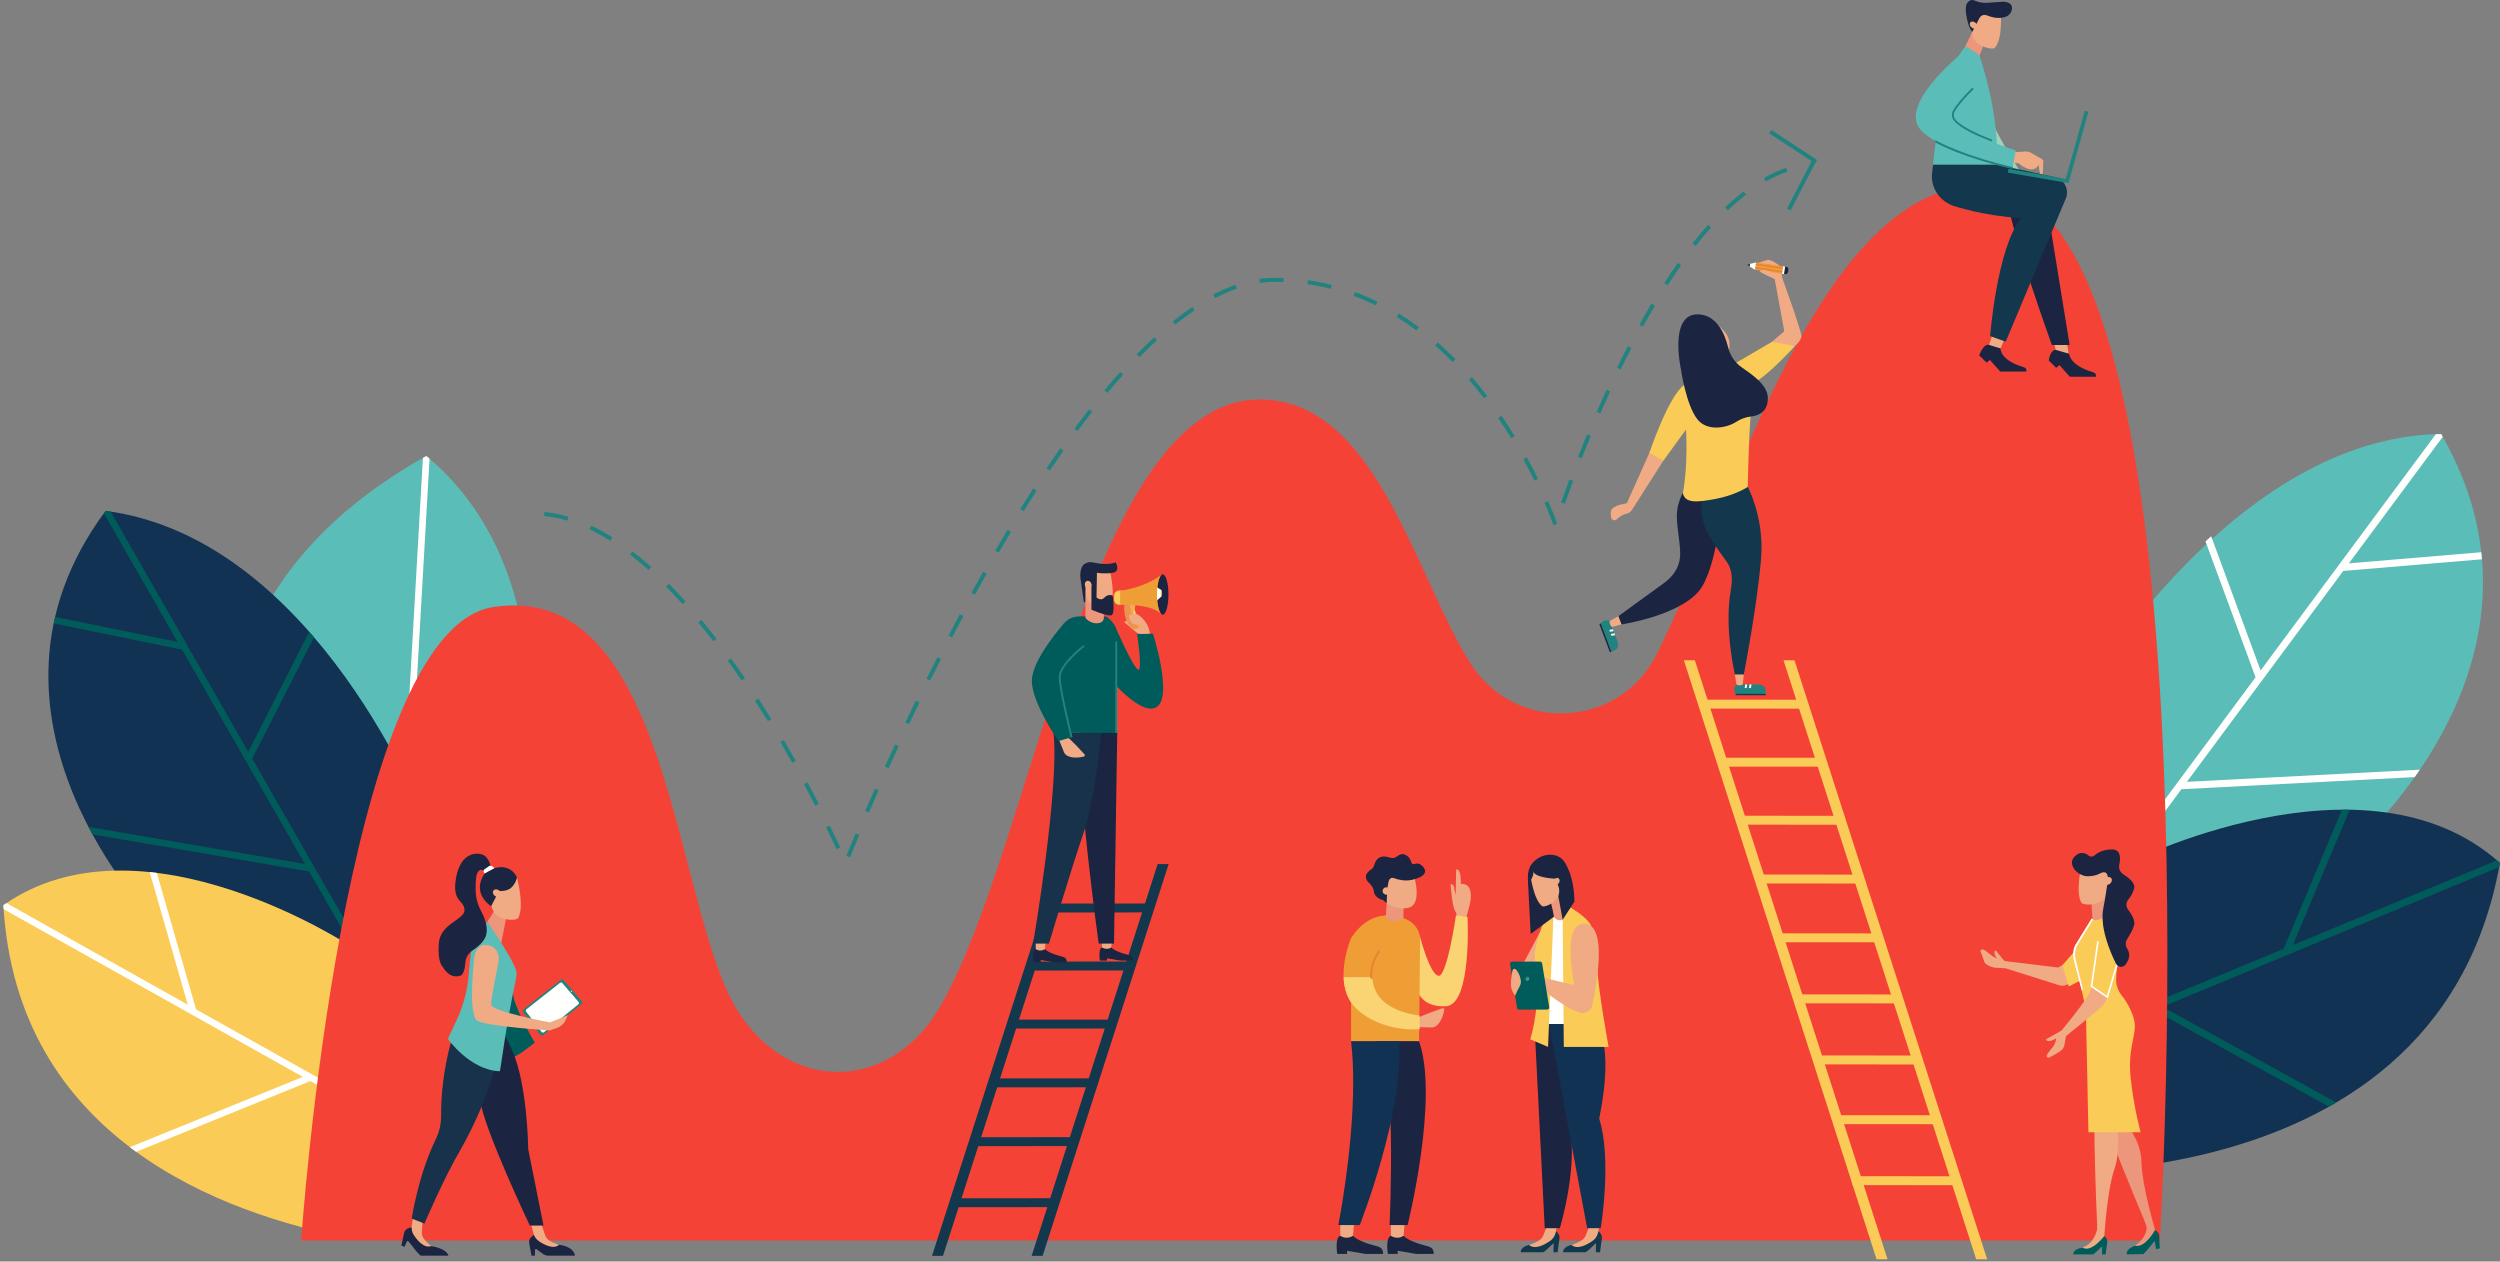 <svg width="652" height="329" viewBox="0 0 652 329" fill="none" xmlns="http://www.w3.org/2000/svg">
<rect x="0" y="0" width="652" height="329" fill="#808080" stroke="none"/>
<path fill-rule="evenodd" clip-rule="evenodd" d="M131.706 231.693C131.706 231.693 155.89 156.106 111.2 118.911C23.801 167.599 71.916 253.425 71.916 253.425L131.706 231.693Z" fill="#5BBDB7"/>
<path fill-rule="evenodd" clip-rule="evenodd" d="M111.199 118.911C110.895 119.081 110.599 119.252 110.298 119.422L104.955 212.779L63.25 172.014C63.041 172.63 62.841 173.245 62.648 173.86L104.823 215.085L103.281 242.024L105.062 241.377L108.136 187.675L137.273 170.535C137.194 169.911 137.113 169.286 137.023 168.66L108.255 185.583L112.03 119.63C111.752 119.391 111.483 119.147 111.2 118.911H111.199Z" fill="#FFFFFE"/>
<path fill-rule="evenodd" clip-rule="evenodd" d="M111.042 214.385C111.042 214.385 82.763 140.469 27.547 133.235C-12.469 186.936 40.64 240.667 40.64 240.667L104.464 267.429L111.042 214.385Z" fill="#113252"/>
<path fill-rule="evenodd" clip-rule="evenodd" d="M80.655 164.777L64.746 196.06L28.85 133.431C28.415 133.366 27.985 133.292 27.547 133.235C27.39 133.446 27.246 133.658 27.092 133.869L46.317 167.412L14.374 160.889C14.303 161.19 14.243 161.491 14.178 161.792L14.014 162.593L47.471 169.425L79.511 225.323L23.083 215.663C23.425 216.321 23.77 216.972 24.117 217.608L80.634 227.283L103.386 266.977L104.464 267.429L104.676 265.723L65.783 197.867L81.889 166.196C81.482 165.722 81.07 165.249 80.655 164.777Z" fill="#005C5A"/>
<path fill-rule="evenodd" clip-rule="evenodd" d="M103.165 309.866C106.331 307.247 109.656 305.193 113.116 303.595L92.143 247.199C92.143 247.199 37.176 210.564 0.879 236.073C4.398 296.766 57.518 316.594 92.089 323.076C95.137 317.931 98.991 313.32 103.165 309.866Z" fill="#FACB57"/>
<path fill-rule="evenodd" clip-rule="evenodd" d="M0.879 236.075C0.899 236.424 0.926 236.767 0.95 237.112L78.989 280.851L33.873 299.176C34.415 299.588 34.962 299.992 35.511 300.392L80.936 281.941L111.417 299.024L110.478 296.5L51.132 263.238L40.909 227.655C40.285 227.577 39.661 227.507 39.034 227.443L48.971 262.027L1.691 235.529C1.421 235.711 1.148 235.885 0.88 236.073L0.879 236.075Z" fill="#FFFFFE"/>
<path fill-rule="evenodd" clip-rule="evenodd" d="M535.437 193.801C535.437 193.801 577.483 113.943 636.659 113.192C672.196 174.854 609.449 224.94 609.449 224.94L538.754 245.228L535.437 193.801Z" fill="#5BBDB7"/>
<path fill-rule="evenodd" clip-rule="evenodd" d="M576.679 139.861L589.568 174.857L635.261 113.237C635.727 113.222 636.19 113.198 636.659 113.192C636.799 113.435 636.924 113.675 637.061 113.917L612.589 146.921L647.114 144.019C647.151 144.346 647.177 144.67 647.209 144.997L647.281 145.862L611.12 148.902L570.338 203.901L631.095 200.741C630.651 201.393 630.207 202.036 629.761 202.664L568.908 205.83L539.949 244.885L538.754 245.228L538.744 243.4L588.249 176.636L575.2 141.204C575.688 140.754 576.182 140.307 576.679 139.861Z" fill="#FFFFFE"/>
<path fill-rule="evenodd" clip-rule="evenodd" d="M554.279 225.414C554.279 225.414 616.856 193.603 651.984 225.049C635.176 319.844 513.41 305.156 513.41 305.156L554.279 225.414Z" fill="#113252"/>
<path fill-rule="evenodd" clip-rule="evenodd" d="M651.983 225.051C651.919 225.416 651.848 225.774 651.78 226.137L563.967 262.568L609.297 287.532C608.673 287.899 608.046 288.258 607.417 288.611L561.777 263.477L527.479 277.706L528.785 275.158L595.562 247.454L610.787 211.175C611.455 211.17 612.123 211.174 612.792 211.185L597.994 246.445L651.195 224.373C651.457 224.599 651.724 224.816 651.982 225.048L651.983 225.051Z" fill="#005C5A"/>
<path fill-rule="evenodd" clip-rule="evenodd" d="M78.551 323.536H563.31C563.31 323.536 579.823 47.915 516.572 48.3C474.62 48.555 452.864 128.972 432.081 170.595C422.358 190.068 395.211 191.426 383.537 173.056C369.011 150.198 358.972 104.18 328.538 104.18C283.975 104.18 269.478 220.856 245.102 262.68C232.363 284.535 206.401 285.312 192.667 264.067C175.706 237.834 175.286 150.981 128.549 158.328C89.295 164.498 78.551 323.536 78.551 323.536Z" fill="#F44336"/>
<path fill-rule="evenodd" clip-rule="evenodd" d="M466.984 54.883L466.052 54.398L472.64 41.716L473.571 42.201L466.984 54.883Z" fill="#21837F"/>
<path fill-rule="evenodd" clip-rule="evenodd" d="M473.326 42.605L461.385 34.755L461.962 33.877L473.903 41.727L473.326 42.605Z" fill="#21837F"/>
<path fill-rule="evenodd" clip-rule="evenodd" d="M460.563 47.32L460.046 46.406C461.975 45.313 463.926 44.421 465.847 43.754L466.191 44.747C464.33 45.394 462.438 46.259 460.563 47.32ZM450.635 54.833L449.912 54.07C451.517 52.553 453.143 51.163 454.745 49.936L455.384 50.77C453.81 51.975 452.213 53.342 450.635 54.833ZM442.222 64.133L441.396 63.481C442.747 61.772 444.122 60.138 445.483 58.625L446.266 59.328C444.919 60.825 443.559 62.441 442.222 64.133ZM328.555 73.794L328.404 72.754C330.569 72.442 332.713 72.424 334.783 72.502L334.743 73.553C332.734 73.477 330.658 73.491 328.555 73.794ZM434.927 74.381L434.044 73.811C435.222 71.992 436.416 70.226 437.597 68.561L438.455 69.168C437.283 70.821 436.096 72.575 434.927 74.381ZM347.074 75.319C345.065 74.81 343.007 74.403 340.956 74.11L341.104 73.069C343.192 73.368 345.287 73.782 347.333 74.299L347.074 75.319ZM316.899 77.742L316.413 76.81C318.375 75.789 320.335 74.938 322.24 74.277L322.584 75.271C320.728 75.914 318.814 76.745 316.899 77.742ZM358.772 79.632C356.891 78.71 354.96 77.882 353.033 77.17L353.396 76.184C355.358 76.908 357.321 77.75 359.234 78.688L358.772 79.632ZM306.503 84.646L305.847 83.826C307.561 82.452 309.281 81.185 310.958 80.061L311.543 80.935C309.891 82.042 308.195 83.291 306.503 84.646ZM428.464 85.199L427.544 84.689C428.592 82.799 429.654 80.951 430.702 79.194L431.606 79.733C430.563 81.48 429.506 83.319 428.464 85.199ZM369.42 86.167C367.726 84.905 365.983 83.723 364.243 82.652L364.793 81.757C366.56 82.844 368.328 84.044 370.048 85.324L369.42 86.167ZM297.234 93.11L296.483 92.374C298.002 90.822 299.535 89.337 301.036 87.96L301.746 88.735C300.259 90.099 298.741 91.571 297.234 93.11ZM378.846 94.42C377.36 92.911 375.827 91.46 374.289 90.111L374.983 89.321C376.539 90.688 378.092 92.155 379.596 93.683L378.846 94.42ZM422.647 96.388L421.702 95.926C422.646 93.998 423.603 92.095 424.551 90.271L425.482 90.755C424.54 92.572 423.585 94.467 422.647 96.388ZM288.818 102.469L288.01 101.796C289.392 100.137 290.785 98.523 292.15 97L292.933 97.703C291.576 99.216 290.192 100.819 288.818 102.469ZM387.054 103.917C385.771 102.238 384.441 100.596 383.097 99.039L383.894 98.352C385.251 99.925 386.595 101.584 387.89 103.28L387.054 103.917ZM417.358 107.846L416.396 107.425C417.219 105.539 418.084 103.608 418.988 101.648L419.943 102.088C419.041 104.042 418.18 105.966 417.358 107.846ZM281.054 112.395L280.208 111.771C281.487 110.04 282.775 108.343 284.037 106.728L284.865 107.375C283.609 108.983 282.327 110.672 281.054 112.395ZM394.136 114.307C393.033 112.5 391.888 110.721 390.729 109.018L391.599 108.427C392.767 110.144 393.923 111.938 395.033 113.76L394.136 114.307ZM412.527 119.511L411.548 119.126C412.28 117.264 413.071 115.299 413.917 113.253L414.889 113.654C414.044 115.694 413.256 117.654 412.527 119.511ZM273.8 122.711L272.928 122.125C274.111 120.362 275.306 118.622 276.511 116.908L277.371 117.512C276.17 119.22 274.98 120.955 273.8 122.711ZM400.17 125.353C399.258 123.481 398.285 121.599 397.281 119.759L398.203 119.255C399.217 121.109 400.196 123.006 401.114 124.892L400.17 125.353ZM408.126 131.353L407.135 131.005C407.725 129.317 408.444 127.308 409.286 125.044L410.271 125.411C409.432 127.667 408.714 129.669 408.126 131.353ZM266.958 133.311L266.065 132.757C267.181 130.961 268.31 129.177 269.449 127.411L270.332 127.98C269.196 129.742 268.071 131.521 266.958 133.311ZM147.95 135.79C145.917 135.179 143.881 134.764 141.898 134.557L142.007 133.511C144.056 133.725 146.156 134.153 148.252 134.782L147.95 135.79ZM405.11 136.94C404.845 136.182 404.09 134.091 402.795 131.076L403.76 130.662C405.068 133.707 405.834 135.825 406.102 136.594L405.11 136.94ZM159.197 141.059C157.37 139.908 155.534 138.891 153.739 138.039L154.189 137.089C156.022 137.959 157.896 138.996 159.757 140.17L159.197 141.059ZM260.456 144.137L259.547 143.608C260.607 141.786 261.681 139.967 262.768 138.156L263.669 138.697C262.584 140.504 261.513 142.318 260.456 144.137ZM169.148 148.659C167.538 147.22 165.915 145.871 164.325 144.648L164.965 143.814C166.576 145.053 168.219 146.419 169.849 147.874L169.148 148.659ZM254.255 155.12L253.333 154.614C254.342 152.774 255.368 150.93 256.409 149.086L257.324 149.603C256.286 151.444 255.262 153.284 254.255 155.12ZM178.019 157.563C176.575 155.958 175.123 154.418 173.702 152.987L174.448 152.247C175.881 153.69 177.345 155.242 178.8 156.859L178.019 157.563ZM248.303 166.256L247.371 165.771C248.335 163.918 249.319 162.052 250.322 160.176L251.249 160.671C250.248 162.543 249.266 164.407 248.303 166.256ZM186.045 167.253C184.74 165.553 183.421 163.898 182.127 162.333L182.938 161.664C184.239 163.238 185.565 164.903 186.879 166.612L186.045 167.253ZM193.421 177.481C192.219 175.712 191.003 173.974 189.808 172.314L190.661 171.7C191.862 173.367 193.083 175.113 194.291 176.89L193.421 177.481ZM242.578 177.516L241.637 177.048C242.56 175.188 243.507 173.302 244.476 171.396L245.414 171.873C244.445 173.775 243.5 175.659 242.578 177.516ZM200.257 188.084C199.173 186.316 198.053 184.532 196.9 182.743L197.784 182.173C198.903 183.91 200.037 185.714 201.153 187.534L200.257 188.084ZM237.062 188.883L236.112 188.434C236.995 186.572 237.907 184.669 238.85 182.728L239.795 183.187C238.854 185.125 237.943 187.025 237.062 188.883ZM206.635 198.978C205.637 197.194 204.59 195.363 203.499 193.499L204.406 192.968C205.5 194.838 206.55 196.675 207.552 198.464L206.635 198.978ZM231.74 200.35L230.783 199.915C231.622 198.067 232.502 196.147 233.423 194.16L234.377 194.602C233.457 196.586 232.577 198.505 231.74 200.35ZM212.605 210.106C211.7 208.344 210.72 206.473 209.669 204.514L210.596 204.017C211.649 205.981 212.632 207.859 213.541 209.626L212.605 210.106ZM226.611 211.915L225.646 211.498C226.422 209.705 227.272 207.765 228.19 205.693L229.151 206.12C228.234 208.188 227.386 210.126 226.611 211.915ZM218.17 221.452C217.456 219.921 216.541 217.993 215.441 215.753L216.384 215.289C217.489 217.538 218.407 219.471 219.123 221.009L218.17 221.452ZM221.694 223.597L220.72 223.2C221.256 221.882 222.075 219.889 223.153 217.332L224.123 217.741C223.046 220.291 222.229 222.28 221.694 223.597Z" fill="#21837F"/>
<path fill-rule="evenodd" clip-rule="evenodd" d="M515.388 328.414L465.136 172.192H467.998L518.25 328.414H515.388Z" fill="#FACB57"/>
<path fill-rule="evenodd" clip-rule="evenodd" d="M489.404 328.414L439.152 172.192H442.014L492.267 328.414H489.404Z" fill="#FACB57"/>
<path fill-rule="evenodd" clip-rule="evenodd" d="M481.017 212.761V215.09L454.093 215.075L453.633 212.746L481.017 212.761Z" fill="#FACB57"/>
<path fill-rule="evenodd" clip-rule="evenodd" d="M475.45 197.624V199.953L448.526 199.938L448.066 197.608L475.45 197.624Z" fill="#FACB57"/>
<path fill-rule="evenodd" clip-rule="evenodd" d="M470.848 182.487V184.816L443.924 184.801L443.464 182.472L470.848 182.487Z" fill="#FACB57"/>
<path fill-rule="evenodd" clip-rule="evenodd" d="M485.921 228.093V230.422L458.997 230.407L458.536 228.078L485.921 228.093Z" fill="#FACB57"/>
<path fill-rule="evenodd" clip-rule="evenodd" d="M490.523 243.424V245.753L463.599 245.738L463.139 243.409L490.523 243.424Z" fill="#FACB57"/>
<path fill-rule="evenodd" clip-rule="evenodd" d="M495.284 259.352L496.372 261.682L469.448 261.667L468.988 259.338L495.284 259.352Z" fill="#FACB57"/>
<path fill-rule="evenodd" clip-rule="evenodd" d="M500.332 275.28L501.42 277.61L474.496 277.596L474.036 275.267L500.332 275.28Z" fill="#FACB57"/>
<path fill-rule="evenodd" clip-rule="evenodd" d="M505.06 290.854L506.147 293.185L479.224 293.169L478.764 290.84L505.06 290.854Z" fill="#FACB57"/>
<path fill-rule="evenodd" clip-rule="evenodd" d="M508.977 306.768L510.064 309.098L483.141 309.083L482.68 306.753L508.977 306.768Z" fill="#FACB57"/>
<path fill-rule="evenodd" clip-rule="evenodd" d="M245.931 327.525L278.798 225.351H275.936L243.069 327.525H245.931Z" fill="#13374D"/>
<path fill-rule="evenodd" clip-rule="evenodd" d="M271.915 327.525L304.782 225.351H301.92L269.053 327.525H271.915Z" fill="#13374D"/>
<path fill-rule="evenodd" clip-rule="evenodd" d="M262.917 265.92V268.249L289.841 268.234L290.302 265.904L262.917 265.92Z" fill="#13374D"/>
<path fill-rule="evenodd" clip-rule="evenodd" d="M268.484 250.783V253.112L295.408 253.097L295.868 250.768L268.484 250.783Z" fill="#13374D"/>
<path fill-rule="evenodd" clip-rule="evenodd" d="M273.086 235.646V237.975L300.01 237.96L300.47 235.631L273.086 235.646Z" fill="#13374D"/>
<path fill-rule="evenodd" clip-rule="evenodd" d="M258.013 281.252V283.581L284.938 283.565L285.397 281.236L258.013 281.252Z" fill="#13374D"/>
<path fill-rule="evenodd" clip-rule="evenodd" d="M253.411 296.583V298.912L280.335 298.896L280.795 296.567L253.411 296.583Z" fill="#13374D"/>
<path fill-rule="evenodd" clip-rule="evenodd" d="M248.649 312.511L247.562 314.841L274.486 314.825L274.946 312.496L248.649 312.511Z" fill="#13374D"/>
<path fill-rule="evenodd" clip-rule="evenodd" d="M401.635 243.077L396.961 251.882L402.111 251.634L402.474 242.794L401.635 243.077Z" fill="#F0AB85"/>
<path fill-rule="evenodd" clip-rule="evenodd" d="M408.976 239.176L404.657 239.17L402.868 267.078H410.606L408.976 239.176Z" fill="#FFFFFE"/>
<path fill-rule="evenodd" clip-rule="evenodd" d="M416.903 321.103C416.903 321.103 417.97 321.941 417.774 323.011C417.579 324.079 417.302 326.584 417.302 326.584H416.204L416.238 324.248C416.235 324.096 413.885 326.584 413.487 326.584H407.681C407.681 326.584 407.295 325.008 410.705 324.502C414.114 323.995 416.903 321.103 416.903 321.103Z" fill="#13374D"/>
<path fill-rule="evenodd" clip-rule="evenodd" d="M414.387 320.037L413.6 322.085C413.405 322.648 413.028 323.125 412.527 323.446C411.974 323.801 411.106 324.296 409.816 324.677C411.395 326.024 413.905 324.617 415.341 323.623C416.041 323.138 416.537 322.414 416.745 321.589L417.074 320.037H414.387Z" fill="#F0AB85"/>
<path fill-rule="evenodd" clip-rule="evenodd" d="M405.842 321.103C405.842 321.103 406.909 321.941 406.714 323.011C406.518 324.079 406.241 326.584 406.241 326.584H405.144L405.178 324.248C405.174 324.096 402.824 326.584 402.426 326.584H396.62C396.62 326.584 396.234 325.008 399.644 324.502C403.053 323.995 405.842 321.103 405.842 321.103Z" fill="#13374D"/>
<path fill-rule="evenodd" clip-rule="evenodd" d="M403.325 320.037L402.538 322.085C402.345 322.648 401.967 323.125 401.466 323.446C400.912 323.801 400.045 324.296 398.755 324.677C400.333 326.024 402.844 324.617 404.28 323.623C404.98 323.138 405.476 322.414 405.685 321.589L406.013 320.037H403.325Z" fill="#F0AB85"/>
<path fill-rule="evenodd" clip-rule="evenodd" d="M412.287 267.078C412.287 267.078 413.013 271.25 408.841 291.752C412.218 302.438 406.811 320.315 406.811 320.315H402.868L400.185 267.078H412.287Z" fill="#1B2441"/>
<path fill-rule="evenodd" clip-rule="evenodd" d="M405.132 239.176L403.731 273.037L399.091 271.051C399.091 271.051 401.182 264.694 400.983 255.863C401.693 249.478 398.07 252.842 402.509 240.546C404.162 239.17 405.132 239.176 405.132 239.176Z" fill="#FACB57"/>
<path fill-rule="evenodd" clip-rule="evenodd" d="M404.526 235.678L405.069 238.533C405.309 239.789 406.736 240.412 407.819 239.733L409.724 238.539L406.323 230.853L404.526 235.678Z" fill="#EC967C"/>
<path fill-rule="evenodd" clip-rule="evenodd" d="M416.08 267.078C416.08 267.078 421.245 271.25 417.073 291.752C420.45 302.438 417.471 320.315 417.471 320.315H413.933L403.978 267.078H416.08Z" fill="#113252"/>
<path fill-rule="evenodd" clip-rule="evenodd" d="M408.976 236.306C408.976 236.306 413.335 238.756 414.69 240.943C415.981 243.028 416.428 247.773 416.553 251.998C416.723 257.799 419.523 273.037 419.523 273.037H407.838L407.546 239.863L408.976 236.306Z" fill="#FACB57"/>
<path fill-rule="evenodd" clip-rule="evenodd" d="M400.372 227.114C403.016 226.444 405.558 229.154 405.558 229.154L407.546 239.863L410.604 235.15C410.604 235.15 410.779 228.746 407.823 224.506C405.706 221.938 401.644 222.675 399.589 225.173C398.59 226.388 398.382 228.064 398.479 229.607C398.608 231.68 399.195 243.571 399.195 243.571L405.251 239.087C405.251 239.087 405.105 237.877 404.526 235.678C403.529 231.894 398.598 227.564 400.372 227.114Z" fill="#1B2441"/>
<path fill-rule="evenodd" clip-rule="evenodd" d="M406.35 228.99C405.959 228.831 405.454 229.095 405.222 229.579C404.989 230.063 405.117 230.583 405.508 230.741C405.898 230.9 406.403 230.637 406.636 230.153C406.868 229.669 406.74 229.148 406.35 228.99Z" fill="#F0AB85"/>
<path fill-rule="evenodd" clip-rule="evenodd" d="M403.513 236.181C403.022 236.361 402.54 236.463 402.221 236.348C399.922 234.682 399.091 228.026 399.091 228.026L400.912 226.093L404.537 226.89L406.323 230.853C406.801 231.911 406.745 233.133 406.175 234.144C405.498 235.061 404.583 235.786 403.513 236.181Z" fill="#F0AB85"/>
<path fill-rule="evenodd" clip-rule="evenodd" d="M399.767 226.977C399.955 228.989 405.558 229.154 405.558 229.154L405.85 226.429L402.583 224.631L399.998 226.187C399.998 226.187 399.737 226.64 399.767 226.977Z" fill="#1B2441"/>
<path fill-rule="evenodd" clip-rule="evenodd" d="M399.889 227.366C400.075 228.116 399.316 229.421 399.316 229.421L398.87 228.616L398.883 227.919L399.323 227.375C399.323 227.375 399.703 226.617 399.889 227.366Z" fill="#1B2441"/>
<path fill-rule="evenodd" clip-rule="evenodd" d="M413.498 240.943C419.153 241.604 416.481 256.191 415.267 262.181C414.968 263.654 413.461 264.555 412.026 264.102C407.106 262.55 399.918 256.106 399.918 256.106L401.058 254.672L410.606 256.901C410.606 256.901 406.942 240.179 413.498 240.943Z" fill="#F0AB85"/>
<path fill-rule="evenodd" clip-rule="evenodd" d="M402.186 251.247L404.032 262.676C404.085 263.007 403.83 263.307 403.494 263.307H396.184C395.916 263.307 395.688 263.112 395.646 262.848L393.833 251.419C393.78 251.088 394.035 250.789 394.37 250.789H401.648C401.915 250.789 402.143 250.982 402.186 251.247Z" fill="#005C5A"/>
<path fill-rule="evenodd" clip-rule="evenodd" d="M394.071 256.307C394.026 255.905 394.064 255.653 394.199 254.822C394.373 253.741 394.327 252.048 395.432 252.892C396.475 254.2 396.596 255.593 396.596 255.593C396.809 256.36 396.339 257.428 395.899 258.006L395.141 259.66C395.141 259.66 393.83 258.135 394.071 256.307Z" fill="#F0AB85"/>
<mask id="mask0_0_2204" style="mask-type:alpha" maskUnits="userSpaceOnUse" x="397" y="254" width="2" height="2">
<path fill-rule="evenodd" clip-rule="evenodd" d="M398.854 255.229C398.854 255.538 398.604 255.787 398.297 255.787C397.988 255.787 397.739 255.538 397.739 255.229C397.739 254.922 397.988 254.672 398.297 254.672C398.604 254.672 398.854 254.922 398.854 255.229Z" fill="white"/>
</mask>
<g mask="url(#mask0_0_2204)">
<path fill-rule="evenodd" clip-rule="evenodd" d="M398.854 255.229C398.854 255.538 398.604 255.787 398.297 255.787C397.988 255.787 397.739 255.538 397.739 255.229C397.739 254.922 397.988 254.672 398.297 254.672C398.604 254.672 398.854 254.922 398.854 255.229Z" fill="url(#paint0_linear_0_2204)"/>
</g>
<path fill-rule="evenodd" clip-rule="evenodd" d="M379.626 233.521C379.281 234.282 379.229 235.145 379.479 235.942L379.922 239.085L380.462 239.447L382.471 240.277C382.255 239.659 382.471 239.02 382.471 239.02L383.353 235.77C383.353 235.77 384.725 230.284 381.001 230.52C381.021 226.052 379.775 226.789 379.775 226.789L379.626 233.521Z" fill="#F0AB85"/>
<path fill-rule="evenodd" clip-rule="evenodd" d="M370.361 244.384C370.361 244.384 372.965 254.319 375.185 254.497C377.404 254.674 379.714 238.758 379.714 238.758L382.733 239.122C382.733 239.122 383.905 262.011 377.134 262.428C370.361 262.845 369.467 257.782 369.467 257.782L370.361 244.384Z" fill="#FAD473"/>
<path fill-rule="evenodd" clip-rule="evenodd" d="M370.078 271.548H352.361C352.361 271.548 352.361 258.626 352.361 244.64C357.423 236.915 363.731 239.02 363.731 239.02C363.731 239.02 369.467 239.122 370.361 244.384C370.361 248.191 370.078 271.548 370.078 271.548Z" fill="#EE9E35"/>
<path fill-rule="evenodd" clip-rule="evenodd" d="M361.661 235.445L361.398 239.249L361.523 239.368C362.771 240.556 364.724 240.583 366.005 239.431L366.064 236.568L361.661 235.445Z" fill="#EC967C"/>
<path fill-rule="evenodd" clip-rule="evenodd" d="M360.27 227.497L360.59 233.785C361.216 233.76 361.583 234.432 361.463 235.021C361.528 235.163 361.564 235.321 361.568 235.483C362.654 236.261 364.627 237.275 367.171 236.788C371.15 236.026 368.749 228.334 368.749 228.334L360.27 227.497Z" fill="#F0AB85"/>
<path fill-rule="evenodd" clip-rule="evenodd" d="M358.269 232.221C358.239 231.759 357.61 230.781 357.261 230.479C355.008 228.529 357.023 227.108 357.738 226.649C358.528 226.141 358.373 224.707 359.397 223.905C360.96 222.682 362.467 223.95 363.468 223.765C364.469 223.579 365.091 222.248 366.546 222.953C368.002 223.659 367.841 224.802 368.308 225.283C368.774 225.766 369.632 224.434 371.051 225.955C373.211 228.271 368.976 229.262 368.976 229.262C368.976 229.262 366.658 230.221 363.589 229.017C363.168 228.852 362.668 228.943 362.401 229.309C361.669 230.31 361.66 235.556 361.66 235.556L360.637 234.704C360.637 234.704 358.404 234.333 358.269 232.221Z" fill="#1B2441"/>
<path fill-rule="evenodd" clip-rule="evenodd" d="M360.656 232.735C360.858 233.229 361.422 233.465 361.915 233.263C362.409 233.061 362.646 232.497 362.443 232.004C362.241 231.51 361.678 231.273 361.184 231.476C360.69 231.678 360.454 232.241 360.656 232.735Z" fill="#F0AB85"/>
<path fill-rule="evenodd" clip-rule="evenodd" d="M366.063 322.283C366.063 322.283 367.062 323.665 371.769 324.864C372.805 325.128 373.922 325.309 373.922 327.018C371.724 327.018 369.275 327.018 369.275 327.018L364.525 326.196V327.018H361.959C361.959 327.018 361.245 322.822 362.743 322.283C364.131 322.283 366.063 322.283 366.063 322.283Z" fill="#1B2441"/>
<path fill-rule="evenodd" clip-rule="evenodd" d="M366.307 319.27L366.063 322.283C365.127 322.933 363.897 322.974 362.92 322.389L362.743 322.283V319.27H366.307Z" fill="#F0AB85"/>
<path fill-rule="evenodd" clip-rule="evenodd" d="M352.864 322.283C352.864 322.283 353.863 323.665 358.569 324.864C359.606 325.128 360.724 325.309 360.724 327.018C358.525 327.018 356.077 327.018 356.077 327.018L351.327 326.196V327.018H348.761C348.761 327.018 348.047 322.822 349.545 322.283C350.933 322.283 352.864 322.283 352.864 322.283Z" fill="#1B2441"/>
<path fill-rule="evenodd" clip-rule="evenodd" d="M353.108 319.27L352.864 322.283C351.928 322.933 350.699 322.974 349.721 322.389L349.545 322.283V319.27H353.108Z" fill="#F0AB85"/>
<path fill-rule="evenodd" clip-rule="evenodd" d="M352.373 244.64C352.373 244.64 347.063 256.895 353.838 263.155C360.614 269.416 369.812 268.351 369.812 268.351V264.82C369.812 264.82 361.498 264.117 358.834 258.56C356.17 253.002 359.899 248.191 359.899 248.191" fill="#EE9E35"/>
<path fill-rule="evenodd" clip-rule="evenodd" d="M369.27 267.866L373.511 267.955C375.232 267.86 376.378 265.289 376.664 263.377C376.707 263.09 376.425 262.862 376.15 262.957C374.711 263.457 371.01 264.768 370.052 265.362L369.27 267.866Z" fill="#F0AB85"/>
<path fill-rule="evenodd" clip-rule="evenodd" d="M370.078 271.548C375.362 286.467 367.104 319.503 367.104 319.503H362.396C362.396 319.503 364.616 272.657 358.489 271.548C367.855 271.548 366.064 271.548 370.078 271.548Z" fill="#1B2441"/>
<path fill-rule="evenodd" clip-rule="evenodd" d="M357.888 254.852C357.942 256.014 358.214 257.266 358.834 258.56C361.498 264.117 370.245 264.854 370.245 264.854V268.419C370.245 268.419 360.614 269.416 353.838 263.155C351.382 260.886 350.519 257.828 350.41 254.852H357.888Z" fill="#FAD473"/>
<path fill-rule="evenodd" clip-rule="evenodd" d="M357.929 255.39C357.743 255.306 357.556 255.226 357.372 255.137C357.053 251.03 359.454 247.934 359.485 247.895L359.903 248.226C359.873 248.264 357.48 251.353 357.929 255.39Z" fill="#E98333"/>
<path fill-rule="evenodd" clip-rule="evenodd" d="M380.439 233.993C380.439 233.993 379.462 233.699 379.31 231.916C379.156 230.133 378.314 230.685 378.314 230.685C378.314 230.685 378.752 237.715 379.873 237.979C380.994 238.244 380.439 233.993 380.439 233.993Z" fill="#F0AB85"/>
<path fill-rule="evenodd" clip-rule="evenodd" d="M364.868 271.548C366.307 289.842 354.626 319.503 354.626 319.503H349.031C349.031 319.503 352.833 300.536 352.911 282.736C352.928 278.884 352.77 275.086 352.361 271.548C356.225 271.548 361.361 271.548 364.868 271.548Z" fill="#113252"/>
<path fill-rule="evenodd" clip-rule="evenodd" d="M131.953 239.722L130.621 246.434L127.117 240.393L128.894 237.55L131.953 239.722Z" fill="#EC967C"/>
<path fill-rule="evenodd" clip-rule="evenodd" d="M139.259 322.073C139.259 322.073 137.767 322.859 138.002 324.146C138.237 325.433 138.611 327.477 138.611 327.477H139.505L139.537 325.962C139.541 325.778 139.749 325.675 139.897 325.783L141.63 327.043C142.018 327.325 142.484 327.477 142.963 327.477H149.944C149.944 327.477 149.944 325.243 145.841 324.634C141.739 324.024 139.259 322.073 139.259 322.073Z" fill="#1B2441"/>
<path fill-rule="evenodd" clip-rule="evenodd" d="M141.294 319.597L142.184 322.181C142.371 322.726 142.736 323.187 143.22 323.497C143.756 323.84 144.594 324.265 145.841 324.634C144.316 325.936 141.888 324.629 140.5 323.667C139.823 323.198 139.344 322.499 139.142 321.701L138.611 319.597H141.294Z" fill="#F0AB85"/>
<path fill-rule="evenodd" clip-rule="evenodd" d="M107.356 320.09C107.356 320.09 105.676 320.24 105.397 321.518C105.119 322.796 104.676 324.826 104.676 324.826L105.5 325.171L106.113 323.785C106.188 323.617 106.42 323.603 106.516 323.759L107.629 325.103C107.877 325.512 109.311 327.292 109.753 327.477H116.942C116.942 327.477 116.698 325.669 112.443 324.989C108.348 324.335 107.356 320.09 107.356 320.09Z" fill="#1B2441"/>
<path fill-rule="evenodd" clip-rule="evenodd" d="M110.189 318.59L110.014 321.316C109.977 321.891 110.135 322.457 110.463 322.931C110.825 323.453 111.435 324.168 112.443 324.989C110.534 325.604 108.797 323.462 107.887 322.039C107.443 321.346 107.271 320.516 107.392 319.701L107.713 317.555L110.189 318.59Z" fill="#F0AB85"/>
<path fill-rule="evenodd" clip-rule="evenodd" d="M133.802 258.984C133.697 262.082 139.464 271.912 139.464 271.912C139.464 271.912 134.59 275.974 132.965 275.974C131.519 271.939 130.528 269.8 130.528 269.8C130.528 269.8 133.908 255.886 133.802 258.984Z" fill="#005C5A"/>
<path fill-rule="evenodd" clip-rule="evenodd" d="M133.579 239.878C134.204 239.858 134.783 239.756 135.086 239.485C136.889 236.611 134.835 228.865 134.835 228.865L128.292 230.038L128.083 235.229C128.027 236.615 128.634 237.944 129.718 238.811C130.878 239.523 132.217 239.919 133.579 239.878Z" fill="#F0AB85"/>
<path fill-rule="evenodd" clip-rule="evenodd" d="M133.494 273.78C137.596 282.635 137.758 299.694 137.758 299.694L141.739 319.597H138.165C138.165 319.597 126.142 294.252 125.248 287.021C124.354 279.792 127.279 274.105 127.279 274.105L130.788 268.743C130.788 268.743 131.953 270.044 133.494 273.78Z" fill="#1B2441"/>
<path fill-rule="evenodd" clip-rule="evenodd" d="M128.985 278.816C128.985 278.816 126.548 288.565 120.049 299.938C115.663 307.411 110.707 319.109 110.707 319.109L107.376 317.81C107.376 317.81 109.044 306.534 113.65 297.104C114.594 295.171 115.064 293.035 115.046 290.884C114.959 280.594 117.588 271.945 117.588 271.945L128.985 278.816Z" fill="#17324A"/>
<path fill-rule="evenodd" clip-rule="evenodd" d="M127.117 240.393C127.117 240.393 132.75 248.516 134.392 252.453C134.735 253.275 134.802 254.187 134.615 255.058C131.872 267.821 130.743 277.761 130.366 279.386C122.567 279.142 116.8 270.937 116.8 270.937C116.8 270.937 117.974 268.489 119.283 265.616C121.005 261.836 122.017 257.769 122.292 253.625C122.662 248.069 123.624 243.886 123.624 243.886L127.117 240.393Z" fill="#5BBDB7"/>
<path fill-rule="evenodd" clip-rule="evenodd" d="M128.079 226.253C128.079 226.253 127.551 223.713 126.106 223.009C124.273 222.115 120.13 222.374 118.953 228.865C117.774 235.356 121.03 234.649 121.146 237.265C121.262 239.881 114.85 240.79 114.444 245.993C114.038 251.197 115.541 252.253 115.541 252.253C115.541 252.253 117.255 255.639 120.358 254.353C121.322 253.188 121.241 251.772 121.408 250.674C121.576 249.569 122.193 248.596 123.114 247.965C124.389 247.092 126.503 245.594 126.873 243.476C127.233 241.409 126.294 239.104 125.43 237.516C124.53 235.861 124.069 234.008 124.047 232.124C124.026 230.438 124.095 228.604 124.436 227.805C125.142 226.151 126.106 227.151 126.106 227.151L128.079 226.253Z" fill="#1B2441"/>
<path fill-rule="evenodd" clip-rule="evenodd" d="M134.835 228.865C134.835 228.865 133.185 224.625 128.079 226.745C127.49 226.992 127.49 226.992 126.385 227.805C122.811 233.105 128.079 236.331 128.079 236.331L130.146 232.372C130.146 232.372 132.092 232.574 133.291 231.538C134.489 230.502 134.835 228.865 134.835 228.865Z" fill="#1B2441"/>
<path fill-rule="evenodd" clip-rule="evenodd" d="M128.771 232.169C129.134 231.818 129.811 231.885 130.285 232.317C130.759 232.749 130.85 233.384 130.487 233.733C130.125 234.084 129.448 234.018 128.974 233.586C128.5 233.153 128.41 232.52 128.771 232.169Z" fill="#F0AB85"/>
<path fill-rule="evenodd" clip-rule="evenodd" d="M128.894 226.452L128.542 226.043C128.279 225.738 127.829 225.682 127.499 225.912L126.357 226.709C126.1 226.889 126.029 227.238 126.196 227.504L126.385 227.805L128.894 226.452Z" fill="#FFFFFE"/>
<path fill-rule="evenodd" clip-rule="evenodd" d="M151.648 261.844L141.615 269.981C141.392 270.163 141.063 270.123 140.889 269.895L136.395 263.974C136.227 263.753 136.267 263.438 136.485 263.267L146.274 255.546C146.488 255.377 146.797 255.406 146.975 255.613L151.714 261.116C151.901 261.334 151.872 261.663 151.648 261.844Z" fill="#21837F"/>
<path fill-rule="evenodd" clip-rule="evenodd" d="M150.824 261.944L141.881 269.197C141.682 269.358 141.389 269.323 141.234 269.119L137.229 263.843C137.08 263.646 137.115 263.365 137.31 263.212L146.033 256.331C146.224 256.181 146.5 256.207 146.658 256.392L150.882 261.296C151.048 261.489 151.022 261.783 150.824 261.944Z" fill="#FFFFFE"/>
<path fill-rule="evenodd" clip-rule="evenodd" d="M129.989 251.034C129.989 251.034 130.854 247.135 127.117 246.485C124.117 245.964 123.705 249.572 123.705 249.572C123.705 249.572 121.917 264.763 124.517 266.226C127.117 267.688 143.364 268.743 143.364 268.743L145.268 268.08C146.281 267.726 147.103 266.968 147.536 265.985L148.075 264.763L143.445 266.632C143.445 266.632 128.079 263.788 128.079 262.001C128.079 260.214 129.989 251.034 129.989 251.034Z" fill="#F0AB85"/>
<path fill-rule="evenodd" clip-rule="evenodd" d="M148.867 258.534C148.867 258.624 148.94 258.696 149.03 258.696C149.12 258.696 149.192 258.624 149.192 258.534C149.192 258.444 149.12 258.372 149.03 258.372C148.94 258.372 148.867 258.444 148.867 258.534Z" fill="#FFFFFE"/>
<path fill-rule="evenodd" clip-rule="evenodd" d="M289.824 247.083C289.824 247.083 290.548 248.086 293.964 248.956C294.716 249.147 295.527 249.278 295.527 250.519C293.932 250.519 292.155 250.519 292.155 250.519L288.708 249.923V250.519H286.846C286.846 250.519 286.328 247.474 287.415 247.083C288.422 247.083 289.824 247.083 289.824 247.083Z" fill="#1B2441"/>
<path fill-rule="evenodd" clip-rule="evenodd" d="M290.001 244.896L289.824 247.083C289.144 247.554 288.252 247.584 287.542 247.16L287.415 247.083V244.896H290.001Z" fill="#F0AB85"/>
<path fill-rule="evenodd" clip-rule="evenodd" d="M272.53 247.52C272.53 247.52 273.255 248.521 276.67 249.392C277.422 249.583 278.233 249.714 278.233 250.955C276.638 250.955 274.862 250.955 274.862 250.955L271.415 250.358V250.955H269.553C269.553 250.955 269.034 247.909 270.122 247.52C271.128 247.52 272.53 247.52 272.53 247.52Z" fill="#1B2441"/>
<path fill-rule="evenodd" clip-rule="evenodd" d="M272.708 245.332L272.53 247.52C271.851 247.99 270.958 248.02 270.25 247.596L270.122 247.52V245.332H272.708Z" fill="#F0AB85"/>
<path fill-rule="evenodd" clip-rule="evenodd" d="M291.375 191.145L290.536 246.083H286.533C286.533 246.083 280.44 201.728 281.741 191.145C283.042 180.561 291.375 191.145 291.375 191.145Z" fill="#1B2441"/>
<path fill-rule="evenodd" clip-rule="evenodd" d="M287.145 191.133C287.145 191.133 285.751 208.009 282.551 217.352C279.35 226.693 273.571 246.083 273.571 246.083H269.429C269.429 246.083 276.347 205.565 274.765 191.133H287.145Z" fill="#17324A"/>
<path fill-rule="evenodd" clip-rule="evenodd" d="M290.751 163.169C290.751 163.169 295.684 174.672 296.936 174.672C297.938 174.672 296.561 165.279 296.561 165.279H300.692C300.692 165.279 305.887 181.379 301.756 184.321C297.625 187.263 288.548 175.996 288.548 175.996L290.751 163.169Z" fill="#005C5A"/>
<path fill-rule="evenodd" clip-rule="evenodd" d="M276.042 192.593L277.537 196.289C278.257 197.741 280.902 197.778 282.66 197.316C282.923 197.247 283.016 196.92 282.832 196.718C281.867 195.66 279.363 192.948 278.495 192.342L276.042 192.593Z" fill="#F0AB85"/>
<path fill-rule="evenodd" clip-rule="evenodd" d="M288.548 160.794C288.548 160.794 291.125 162.541 291.125 164.544C291.125 166.547 291.125 191.133 291.125 191.133H276.029V166.274C276.029 166.274 276.338 160.747 281.741 160.747C287.145 160.747 288.548 160.794 288.548 160.794Z" fill="#005C5A"/>
<path fill-rule="evenodd" clip-rule="evenodd" d="M290.874 191.144V167.265L291.375 167.281V191.144H290.874Z" fill="#21837F"/>
<path fill-rule="evenodd" clip-rule="evenodd" d="M283.077 154.856V161.127C283.077 161.127 284.119 162.558 286.002 162.558C287.886 162.558 287.886 161.2 287.886 161.2V157.182L285.098 156.456L283.077 154.856Z" fill="#EC967C"/>
<path fill-rule="evenodd" clip-rule="evenodd" d="M288.125 158.373C288.706 158.355 289.243 158.26 289.524 158.009C291.196 155.344 289.292 148.16 289.292 148.16L283.222 149.248L283.029 154.062C282.978 155.348 283.541 156.581 284.545 157.383C285.621 158.045 286.863 158.411 288.125 158.373Z" fill="#F0AB85"/>
<path fill-rule="evenodd" clip-rule="evenodd" d="M286.078 149.374C286.078 149.374 288.092 149.75 290.211 149.374C292.331 148.997 290.975 146.661 290.975 146.661C290.975 146.661 289.406 147.377 286.619 146.965C284.737 146.688 284.231 146.322 283.026 146.965C281.387 147.839 281.783 150.802 281.783 150.802L282.687 157.069H283.026C283.026 157.069 283.109 153.342 283.109 152.073C283.463 151.496 283.847 151.496 284.143 151.64C284.463 151.797 284.646 152.145 284.646 152.501V159.008C284.646 159.008 288.79 160.794 289.845 160.471C290.899 160.147 290.194 155.326 290.194 155.326C290.194 155.326 288.978 154.798 288.036 155.853C287.103 156.898 285.97 155.811 285.97 155.811L286.078 149.374Z" fill="#1B2441"/>
<path fill-rule="evenodd" clip-rule="evenodd" d="M299.899 165.279L299.753 164.486C299.431 162.729 297.752 160.544 296.061 159.971H294.307L294.85 163.718L297.325 165.279H299.899Z" fill="#F0AB85"/>
<path fill-rule="evenodd" clip-rule="evenodd" d="M283.617 151.477C284.083 151.438 284.53 151.884 284.616 152.472C284.702 153.061 284.394 153.569 283.928 153.607C283.463 153.646 283.016 153.201 282.93 152.612C282.844 152.023 283.151 151.515 283.617 151.477Z" fill="#F0AB85"/>
<path fill-rule="evenodd" clip-rule="evenodd" d="M295.573 163.302L298.989 165.279C298.989 165.279 296.846 165.257 296.811 165.279L293.194 162.253C293.194 162.253 293.457 161.725 294.276 162.171C295.096 162.617 295.573 163.302 295.573 163.302Z" fill="#F0AB85"/>
<path fill-rule="evenodd" clip-rule="evenodd" d="M277.636 162.411C277.636 162.411 269.102 171.892 269.102 177.574C269.102 183.257 276.029 193.272 276.029 193.272L279.451 192.271C279.451 192.271 276.363 179.876 276.363 176.58C276.363 173.283 282.706 168.449 282.706 168.449" fill="#005C5A"/>
<path fill-rule="evenodd" clip-rule="evenodd" d="M276.613 176.58C276.613 179.418 279.125 189.796 279.716 192.214C279.542 192.26 279.471 192.273 279.209 192.342C278.483 189.354 276.112 179.37 276.112 176.58C276.112 173.198 282.291 168.45 282.554 168.25L282.857 168.648C282.795 168.696 276.613 173.443 276.613 176.58Z" fill="#21837F"/>
<path fill-rule="evenodd" clip-rule="evenodd" d="M293.287 157.096C293.287 157.096 292.582 160.769 294.85 163.718C294.99 163.9 295.229 164.038 295.489 164.073C296.015 164.144 296.384 163.958 296.669 163.877C297.088 163.758 297.288 163.543 297.383 163.365C297.465 163.213 297.441 163.031 297.333 162.871C296.874 162.185 295.453 159.83 296.1 157.745C294.889 156.768 293.287 157.096 293.287 157.096Z" fill="#EC944F"/>
<path fill-rule="evenodd" clip-rule="evenodd" d="M296.983 163.749C297.244 163.619 297.294 163.531 297.383 163.365C297.465 163.213 297.441 163.031 297.333 162.871C296.874 162.185 295.453 159.83 296.1 157.745C295.672 157.4 295.196 157.219 294.758 157.128C294.686 159.417 295.176 160.948 296.983 163.749Z" fill="#F2AE53"/>
<path fill-rule="evenodd" clip-rule="evenodd" d="M295.313 160.125C295.42 160.65 295.675 161.042 295.882 161C296.089 160.957 296.168 160.497 296.061 159.971C295.953 159.445 295.698 159.053 295.491 159.096C295.284 159.138 295.205 159.599 295.313 160.125Z" fill="#EC944F"/>
<path fill-rule="evenodd" clip-rule="evenodd" d="M295.45 159.111L295.667 159.06L295.651 159.169L295.506 159.226L295.45 159.111Z" fill="#EC944F"/>
<path fill-rule="evenodd" clip-rule="evenodd" d="M295.833 161.001L296.096 160.95L295.797 160.906L295.833 161.001Z" fill="#DC3F5E"/>
<path fill-rule="evenodd" clip-rule="evenodd" d="M295.489 160.088C295.597 160.614 295.852 161.006 296.058 160.963C296.265 160.921 296.345 160.46 296.237 159.935C296.129 159.409 295.874 159.017 295.667 159.06C295.46 159.102 295.38 159.563 295.489 160.088Z" fill="#FACB57"/>
<path fill-rule="evenodd" clip-rule="evenodd" d="M292.366 154H291.961C291.188 154 290.555 154.604 290.555 155.34V156.404C290.555 157.141 291.188 157.743 291.961 157.743H292.366V154Z" fill="#FACB57"/>
<path fill-rule="evenodd" clip-rule="evenodd" d="M304.733 155.054C304.733 157.958 304.065 160.312 303.242 160.312C302.418 160.312 301.751 157.958 301.751 155.054C301.751 152.15 302.418 149.796 303.242 149.796C304.065 149.796 304.733 152.15 304.733 155.054Z" fill="#1B2441"/>
<path fill-rule="evenodd" clip-rule="evenodd" d="M301.686 153.117L302.864 153.883V155.584L301.649 156.687L301.229 154.475L301.686 153.117Z" fill="#FFFFFE"/>
<path fill-rule="evenodd" clip-rule="evenodd" d="M301.751 155.054C301.751 152.614 302.223 150.568 302.862 149.975C302.861 149.974 302.86 149.973 302.859 149.972C297.921 153.536 292.13 154.038 292.13 154.038V157.75C292.13 157.75 299.96 157.309 302.859 160.137C302.861 160.136 302.862 160.135 302.864 160.135C302.224 159.543 301.751 157.497 301.751 155.054Z" fill="#EE9E35"/>
<path fill-rule="evenodd" clip-rule="evenodd" d="M303.025 154.73C303.025 155.202 302.953 155.584 302.864 155.584C302.775 155.584 302.703 155.202 302.703 154.73C302.703 154.258 302.775 153.876 302.864 153.876C302.953 153.876 303.025 154.258 303.025 154.73Z" fill="#FACB57"/>
<path fill-rule="evenodd" clip-rule="evenodd" d="M298 162.558C297.879 162.603 297.457 162.869 296.092 162.869C295.098 162.869 294.651 161.648 294.481 160.984C294.421 160.75 294.369 160.418 294.661 160.269L296.257 160.048L298 162.558Z" fill="#F0AB85"/>
<path fill-rule="evenodd" clip-rule="evenodd" d="M539.081 89.723L539.551 92.529C538.679 93.133 537.534 93.171 536.624 92.627L536.46 92.529L535.767 89.723H539.081Z" fill="#F0AB85"/>
<path fill-rule="evenodd" clip-rule="evenodd" d="M516.596 24.819C519.088 33.044 527.451 45.672 527.451 45.672L520.846 42.968L516.177 32.18C516.177 32.18 514.104 16.593 516.596 24.819Z" fill="#A0D2BB"/>
<path fill-rule="evenodd" clip-rule="evenodd" d="M534.548 57.848L539.759 89.974H535.127C535.127 89.974 524.725 61.07 523.633 52.571C523.633 47.758 534.148 52.571 534.148 52.571L534.548 57.848Z" fill="#1B2441"/>
<path fill-rule="evenodd" clip-rule="evenodd" d="M517.297 11.837L515.568 16.311L511.826 13.604L514.352 8.329L517.297 11.837Z" fill="#EC967C"/>
<path fill-rule="evenodd" clip-rule="evenodd" d="M518.706 12.579C519.286 12.684 519.839 12.71 520.166 12.54C522.336 10.469 521.807 3.551 521.807 3.551L519.382 1.875L515.563 3.275L514.455 7.605C514.16 8.761 514.485 9.998 515.333 10.935C516.277 11.76 517.443 12.351 518.706 12.579Z" fill="#F0AB85"/>
<path fill-rule="evenodd" clip-rule="evenodd" d="M516.236 4.732C516.575 4.037 517.39 3.709 518.111 3.988C518.638 4.191 519.274 4.404 519.903 4.536C521.401 4.85 524.195 4.823 524.673 2.542C525.15 0.262 522.186 0.457 522.186 0.457L518.246 0.729C517.079 0.81 515.92 0.574 514.849 0.106C513.901 -0.306 513.061 0.572 512.857 1.16C512.413 2.447 512.877 4.647 513.265 6.057C513.49 6.873 513.858 7.641 514.352 8.329L516.236 4.732Z" fill="#1B2441"/>
<path fill-rule="evenodd" clip-rule="evenodd" d="M514.022 5.71C514.418 5.485 515.031 5.672 515.393 6.127C515.753 6.582 515.726 7.134 515.33 7.359C514.934 7.584 514.32 7.397 513.96 6.942C513.599 6.487 513.627 5.935 514.022 5.71Z" fill="#F0AB85"/>
<path fill-rule="evenodd" clip-rule="evenodd" d="M539.636 92.231C539.636 92.231 539.648 95.213 545.64 97.004C546.868 97.372 546.469 97.735 546.699 98.251C544.732 98.251 539.806 98.251 539.806 98.251L537.106 95.217L536.267 95.938L534.32 94.026C534.32 94.026 534.658 91.258 536.141 91.234C537.363 91.651 539.636 92.231 539.636 92.231Z" fill="#1B2441"/>
<path fill-rule="evenodd" clip-rule="evenodd" d="M522.612 88.849L521.492 91.431C520.473 91.722 519.377 91.389 518.691 90.58L518.567 90.435L519.473 87.779L522.612 88.849Z" fill="#F0AB85"/>
<path fill-rule="evenodd" clip-rule="evenodd" d="M516.39 15.059C516.39 15.059 516.866 14.324 512.629 12.133C506.243 18.519 504.146 42.968 504.146 42.968C504.146 42.968 519.078 42.968 520.846 42.968C521.41 29.016 516.39 15.059 516.39 15.059Z" fill="#5BBDB7"/>
<path fill-rule="evenodd" clip-rule="evenodd" d="M532.89 42.307C532.964 41.991 532.822 41.664 532.542 41.501L529.82 39.923C529.146 39.532 528.353 39.404 527.591 39.563L524.64 39.68L524.253 40.146L523.641 42.755C524.232 42.612 524.58 42.522 524.58 42.522L526.454 42.573C526.454 42.573 529.99 45.858 531.743 43.001C531.815 46.041 532.706 45.807 532.706 45.807L532.89 42.307Z" fill="#F0AB85"/>
<path fill-rule="evenodd" clip-rule="evenodd" d="M504.146 42.968L503.895 45.04C503.891 45.067 503.888 45.095 503.885 45.123C503.437 49.078 506.041 52.744 509.873 53.818C509.873 53.818 517.475 56.334 527.068 56.86C520.771 64.946 519.028 87.637 519.028 87.637L523.086 89.11L538.757 51.786C539.758 49.401 538.343 46.694 535.813 46.155L520.846 42.968H504.146Z" fill="#13374D"/>
<path fill-rule="evenodd" clip-rule="evenodd" d="M514.587 23.045C514.587 23.045 511.478 25.892 509.647 28.811C509.14 29.623 509.215 30.673 509.843 31.396C513.321 35.401 525.713 39.248 525.713 39.248L524.91 43.768C524.91 43.768 507.325 40.31 501.097 34.062C494.706 27.652 511.229 14.263 511.229 14.263" fill="#5BBDB7"/>
<path fill-rule="evenodd" clip-rule="evenodd" d="M509.857 28.943C509.402 29.67 509.472 30.59 510.03 31.233C511.617 33.06 515.85 35.012 519.544 36.427C519.538 36.654 519.547 36.669 519.544 36.939C515.665 35.482 511.388 33.553 509.656 31.559C508.953 30.75 508.865 29.593 509.438 28.68C511.264 25.766 514.389 22.891 514.419 22.862L514.755 23.228C514.724 23.257 511.648 26.086 509.857 28.943Z" fill="#21837F"/>
<path fill-rule="evenodd" clip-rule="evenodd" d="M504.764 36.573C511.518 40.218 521.412 42.829 524.946 43.567C524.91 43.768 524.879 43.933 524.841 44.045C521.44 43.35 511.638 40.833 504.696 37.145C504.705 36.953 504.733 36.752 504.764 36.573Z" fill="#21837F"/>
<path fill-rule="evenodd" clip-rule="evenodd" d="M539.459 47.758L544.663 29.149L543.708 28.882L538.745 46.627L523.802 44.031L523.633 45.008L539.459 47.758Z" fill="#21837F"/>
<path fill-rule="evenodd" clip-rule="evenodd" d="M521.74 90.859C521.74 90.859 521.505 93.867 527.496 95.658C528.725 96.025 528.325 96.389 528.556 96.905C526.589 96.905 521.661 96.905 521.661 96.905L518.962 93.871L518.123 94.592L516.177 92.68C516.177 92.68 517.085 89.912 518.567 89.888C519.79 90.305 521.74 90.859 521.74 90.859Z" fill="#1B2441"/>
<path fill-rule="evenodd" clip-rule="evenodd" d="M562.04 320.757C562.04 320.757 563.128 321.333 563.126 322.318C563.125 323.305 563.282 325.584 563.282 325.584L562.303 325.761L561.956 323.672C561.928 323.536 560.199 325.879 559.023 327.056L554.696 327.139C554.696 327.139 554.098 325.796 557.059 324.793C560.02 323.789 562.04 320.757 562.04 320.757Z" fill="#005C5A"/>
<path fill-rule="evenodd" clip-rule="evenodd" d="M558.523 303.481C558.507 302.749 558.411 301.559 558.27 300.84C557.773 298.326 556.733 296.4 556.107 295.409C555.047 295.017 554.031 294.525 552.947 294.097C551.813 293.647 550.587 293.361 549.114 293.009C549.168 293.155 549.223 293.301 549.277 293.448C555.615 310.169 559.158 317.764 559.711 319.561C559.796 319.836 559.874 320.107 559.844 320.394C559.752 321.261 559.349 323.116 556.808 324.882C559.505 325.554 562.04 320.757 562.04 320.757C562.04 320.757 558.657 309.236 558.523 303.481Z" fill="#EC967C"/>
<path fill-rule="evenodd" clip-rule="evenodd" d="M545.464 235.854L545.751 240.397L550.188 239.48L549.656 233.304L545.464 235.854Z" fill="#EC967C"/>
<path fill-rule="evenodd" clip-rule="evenodd" d="M544.44 235.9C543.792 235.881 543.191 235.774 542.877 235.494C541.007 232.514 543.137 224.479 543.137 224.479L549.924 225.696L550.141 231.08C550.198 232.518 549.568 233.896 548.444 234.794C547.241 235.534 545.853 235.943 544.44 235.9Z" fill="#F0AB85"/>
<path fill-rule="evenodd" clip-rule="evenodd" d="M548.81 322.342C548.81 322.342 549.743 323.076 549.572 324.012C549.401 324.947 549.158 327.139 549.158 327.139H548.198L548.228 325.095C548.225 324.961 546.168 327.139 545.819 327.139H540.738C540.738 327.139 540.4 325.761 543.385 325.317C546.368 324.874 548.81 322.342 548.81 322.342Z" fill="#005C5A"/>
<path fill-rule="evenodd" clip-rule="evenodd" d="M551.387 305.079C551.624 304.387 551.947 303.237 552.063 302.514C552.47 299.983 552.505 296.438 552.262 295.292C551.402 294.555 550.278 295.121 549.41 294.344C548.502 293.529 547.451 292.835 546.191 291.994C546.191 292.149 546.191 292.306 546.193 292.463C546.34 310.344 547.03 318.695 546.926 320.573C546.909 320.86 546.063 324.556 543.066 325.33C545.363 326.896 548.81 322.342 548.81 322.342C548.81 322.342 549.517 310.523 551.387 305.079Z" fill="#F0AB85"/>
<path fill-rule="evenodd" clip-rule="evenodd" d="M545.702 239.624L541.439 246.59C540.914 247.696 540.776 248.946 541.049 250.14L543.757 262.027C543.914 262.717 544 263.421 544.015 264.128L544.662 295.292H558.273C558.273 295.292 556.547 289.141 555.683 281.2C554.819 273.259 557.347 269.805 556.643 266.329C556.228 264.281 555.009 261.688 553.292 259.545C552.392 258.42 551.917 257.016 551.882 255.574C551.737 249.68 557.91 233.406 552.018 237.366C546.126 241.327 545.702 239.624 545.702 239.624Z" fill="#FACB57"/>
<path fill-rule="evenodd" clip-rule="evenodd" d="M545.467 257.251L545.147 258.394C544.97 259.028 544.743 259.269 544.229 260.119C542.729 262.622 537.674 268.751 537.674 268.751L533.587 271.068C533.587 271.068 533.672 271.658 534.599 271.489C535.525 271.321 536.199 270.815 536.199 270.815C536.199 270.815 536.369 271.487 535.525 272.838C534.896 273.847 532.874 275.564 534.262 275.871C535.525 275.323 537.076 274.314 537.076 274.314C537.8 273.913 538.303 273.205 538.441 272.39L538.812 270.226L547.488 263.133C548.452 262.346 549.172 261.3 549.564 260.118L549.593 260.031L545.467 257.251Z" fill="#F0AB85"/>
<path fill-rule="evenodd" clip-rule="evenodd" d="M521.875 250.176C521.669 250.189 520.962 250.17 519.757 249.434C518.676 248.772 516.865 246.699 516.483 248.076C517.04 249.356 517.538 250.938 517.538 250.938C517.951 251.674 519.261 252.197 520.147 252.362L522.955 252.528C522.955 252.528 523.96 251.512 524.016 251.472L523.722 250.962C523.059 250.803 522.438 250.531 521.875 250.176Z" fill="#F0AB85"/>
<path fill-rule="evenodd" clip-rule="evenodd" d="M549.715 260.368L545.239 257.353L546.942 245.425L547.361 245.485L545.695 257.149L549.472 259.694L552.257 250.198L552.663 250.317L549.715 260.368Z" fill="#FFFFFE"/>
<path fill-rule="evenodd" clip-rule="evenodd" d="M547.91 227.678C546.608 228.41 545.276 228.563 544.247 228.524C542.906 228.475 541.226 227.378 540.661 226.161C540.184 225.135 540.08 224.068 541.662 222.875C542.746 222.069 544.093 222.574 544.673 223.097C545.104 223.484 545.739 223.513 546.182 223.138C547.017 222.43 548.523 221.527 550.775 221.527C553.137 221.527 553.071 223.816 552.712 225.479C552.499 226.468 552.91 227.492 553.771 228.024C555.172 228.892 556.956 230.307 556.589 231.722C556.294 232.859 555.62 233.904 555.02 234.666C554.434 235.408 554.429 236.463 555 237.217C555.87 238.365 556.891 240.035 556.589 241.242C556.303 242.387 555.45 243.854 554.765 244.913C554.277 245.663 554.282 246.622 554.762 247.377C555.138 247.967 555.438 248.762 555.241 249.668C555.094 250.345 554.756 250.98 554.38 251.521C553.739 252.44 552.341 252.33 551.844 251.326C550.298 248.205 547.591 241.817 548.536 236.945C549.01 234.502 549.656 230.191 549.656 230.191C549.656 230.191 550.354 226.638 547.91 227.678Z" fill="#1B2441"/>
<path fill-rule="evenodd" clip-rule="evenodd" d="M544.384 254.063L539.187 256.756C538.538 257.092 537.785 257.166 537.083 256.962L522.792 252.448V250.645L536.721 252.335L541.077 250.019L544.384 254.063Z" fill="#F0AB85"/>
<path fill-rule="evenodd" clip-rule="evenodd" d="M550.546 228.95C550.17 228.587 549.468 228.656 548.976 229.104C548.484 229.552 548.391 230.21 548.766 230.573C549.142 230.937 549.844 230.868 550.336 230.42C550.827 229.972 550.921 229.313 550.546 228.95Z" fill="#F0AB85"/>
<path fill-rule="evenodd" clip-rule="evenodd" d="M545.467 253.55L544.027 244.663L537.856 251.756L539.548 257.274L545.429 254.232C545.253 253.554 545.429 254.232 545.467 253.55Z" fill="#FACB57"/>
<path fill-rule="evenodd" clip-rule="evenodd" d="M542.905 258.289C543.069 258.17 543.069 258.17 543.237 258.057L541.295 250.084C541.036 248.951 541.169 247.749 541.655 246.723L545.864 239.831C545.727 239.732 545.771 239.747 545.702 239.624C545.688 239.597 545.514 239.589 545.469 239.582L541.21 246.481C540.664 247.634 540.519 248.953 540.802 250.195" fill="#FFFFFE"/>
<path fill-rule="evenodd" clip-rule="evenodd" d="M521.174 250.396C521.174 250.396 521.102 250.423 520.965 250.442C521.057 250.6 521.139 250.762 521.215 250.925C521.734 251.334 522.24 251.76 522.756 252.174C522.965 251.822 523.261 251.329 523.288 251.298L520.487 247.863C520.487 247.863 519.92 248.045 520.241 248.931C520.563 249.815 521.174 250.396 521.174 250.396Z" fill="#F0AB85"/>
<path fill-rule="evenodd" clip-rule="evenodd" d="M419.826 161.958L421.874 167.378C422.044 168.136 422.073 169.043 421.291 169.492C421.291 169.492 420.773 169.794 420.218 169.985C419.845 169.906 417.48 162.587 417.48 162.587L417.504 162.543C418.44 161.321 419.826 161.958 419.826 161.958Z" fill="#21837F"/>
<path fill-rule="evenodd" clip-rule="evenodd" d="M420.218 169.985L417.48 162.587L417.121 162.795L419.878 170.125L420.218 169.985Z" fill="#1B2441"/>
<path fill-rule="evenodd" clip-rule="evenodd" d="M420.642 164.102L420.821 164.592L419.876 164.773L419.698 164.3L420.642 164.102Z" fill="#FFFFFE"/>
<path fill-rule="evenodd" clip-rule="evenodd" d="M421.035 165.149L421.215 165.639L420.271 165.821L420.092 165.347L421.035 165.149Z" fill="#FFFFFE"/>
<path fill-rule="evenodd" clip-rule="evenodd" d="M422.098 160.68L419.826 161.958C419.695 162.504 419.891 163.077 420.327 163.43L420.406 163.494L422.913 162.849L422.098 160.68Z" fill="#F0AB85"/>
<path fill-rule="evenodd" clip-rule="evenodd" d="M440.232 126.482C440.232 126.482 437.979 128.909 437.399 133.178C437.014 136.02 438.077 140.523 438.193 144.056C438.3 147.287 436.842 149.854 434.281 151.827L422.098 160.68L422.913 162.849C422.913 162.849 439.589 160.348 443.967 152.88C448.345 145.411 449.383 128.503 449.383 128.503L440.232 126.482Z" fill="#1B2441"/>
<path fill-rule="evenodd" clip-rule="evenodd" d="M430.532 117.28L424.266 131.272C424.266 131.272 421.69 131.573 420.574 132.56C419.991 133.076 420.018 134.108 420.176 134.975C420.295 135.633 421.086 135.912 421.591 135.474C422.279 134.875 423.168 134.202 423.751 134.105C425.296 133.848 425.759 132.753 425.759 132.753L434.749 118.653L430.532 117.28Z" fill="#F0AB85"/>
<path fill-rule="evenodd" clip-rule="evenodd" d="M462.132 89.139L465.342 86.393L462.853 72.83L458.989 70.855C458.989 70.855 459.41 70.108 460.363 70.426C461.315 70.744 462.123 70.555 462.123 70.555C462.123 70.555 462.847 69.66 461.476 69.056C460.706 68.538 460.191 69.053 457.959 68.967C457.959 68.624 460.9 67.808 460.9 67.808C461.817 67.513 464.158 69.326 464.158 69.326C464.315 69.541 464.418 69.791 464.457 70.055L464.827 72.572C464.827 72.572 469.806 86.223 469.806 87.681C469.806 89.139 467.016 91.135 467.016 91.135L462.132 89.139Z" fill="#F0AB85"/>
<path fill-rule="evenodd" clip-rule="evenodd" d="M444.868 127.89C444.868 127.89 442.937 130.217 444.096 135.625C444.835 139.077 448.084 143.421 450.266 146.414C451.83 148.559 451.863 151.257 451.394 153.87C449.606 163.803 452.466 175.929 452.466 175.929H454.783C454.783 175.929 458.26 158.159 459.29 145.669C460.219 134.407 455.399 126.113 455.298 125.967L444.868 127.89Z" fill="#13374D"/>
<path fill-rule="evenodd" clip-rule="evenodd" d="M457.716 70.367L464.995 71.436L465.277 69.512L457.998 68.444L457.716 70.367Z" fill="#EE9E35"/>
<path fill-rule="evenodd" clip-rule="evenodd" d="M465.697 69.574L465.415 71.497L464.75 71.399L465.032 69.476L465.697 69.574Z" fill="#FFFFFE"/>
<path fill-rule="evenodd" clip-rule="evenodd" d="M465.274 71.476C465.808 71.551 466.257 71.515 466.385 70.645C466.524 69.695 466.093 69.611 465.561 69.53L465.274 71.476Z" fill="#1B2441"/>
<path fill-rule="evenodd" clip-rule="evenodd" d="M457.716 70.367L456.303 69.518L456.405 68.818L457.998 68.444L457.716 70.367Z" fill="#FFFFFE"/>
<path fill-rule="evenodd" clip-rule="evenodd" d="M456.303 69.518L455.688 69.075L456.405 68.818L456.303 69.518Z" fill="#13374D"/>
<path fill-rule="evenodd" clip-rule="evenodd" d="M464.857 70.666L464.793 71.104L457.759 70.071L457.823 69.634L464.857 70.666Z" fill="#E98333"/>
<path fill-rule="evenodd" clip-rule="evenodd" d="M464.993 69.738L464.93 70.176L457.896 69.144L457.959 68.707L464.993 69.738Z" fill="#E98333"/>
<path fill-rule="evenodd" clip-rule="evenodd" d="M439.18 100.435C435.039 103.476 430.164 118.102 430.164 118.102L433.8 120.141L439.718 112.021C439.718 112.021 440.295 121.422 438.878 128.633C439.522 131.337 442.594 131.032 447.572 130.088C452.552 129.144 455.813 126.998 455.813 126.998C455.813 126.998 456.028 113.955 456.672 107.039C457.315 100.123 456.044 99.384 457.788 99.613C461.678 97.404 468.052 90.29 468.052 90.29L462.132 89.139L449.383 96.608C449.383 96.608 443.149 98.251 439.18 100.435Z" fill="#FACB57"/>
<path fill-rule="evenodd" clip-rule="evenodd" d="M446.403 83.135L449.479 86.172C450.784 87.462 451.335 89.333 450.938 91.124L450.577 92.746L446.403 83.135Z" fill="#F0AB85"/>
<path fill-rule="evenodd" clip-rule="evenodd" d="M442.68 81.986C435.211 81.986 438.387 96.323 438.387 96.323C438.387 96.323 439.718 105.623 442.68 109.356C445.242 112.589 450.314 111.617 452.717 110.065C453.892 109.307 455.207 108.801 456.595 108.634C458.63 108.389 461.05 107.49 461.05 103.82C461.05 100.364 456.925 97.692 454.21 95.783C452.441 94.54 451.207 92.68 450.69 90.579C449.822 87.042 447.702 81.986 442.68 81.986Z" fill="#1B2441"/>
<path fill-rule="evenodd" clip-rule="evenodd" d="M452.863 178.505L458.657 178.496C459.426 178.604 460.286 178.896 460.43 179.786C460.43 179.786 460.53 180.376 460.514 180.964C460.309 181.286 452.626 180.921 452.626 180.921L452.593 180.885C451.778 179.577 452.863 178.505 452.863 178.505Z" fill="#21837F"/>
<path fill-rule="evenodd" clip-rule="evenodd" d="M460.514 180.964L452.626 180.921L452.694 181.331H460.524L460.514 180.964Z" fill="#13374D"/>
<path fill-rule="evenodd" clip-rule="evenodd" d="M455.156 178.496L455.678 178.501L455.516 179.449H455.01L455.156 178.496Z" fill="#FFFFFE"/>
<path fill-rule="evenodd" clip-rule="evenodd" d="M456.274 178.496L456.797 178.501L456.634 179.449H456.128L456.274 178.496Z" fill="#FFFFFE"/>
<path fill-rule="evenodd" clip-rule="evenodd" d="M452.466 175.929L452.863 178.505C453.328 178.819 453.932 178.838 454.416 178.554L454.504 178.502L454.783 175.929H452.466Z" fill="#F0AB85"/>
<path fill-rule="evenodd" clip-rule="evenodd" d="M460.363 70.426C459.41 70.108 458.989 70.855 458.989 70.855L461.56 72.169C461.596 72.154 461.63 72.136 461.666 72.122C462.088 71.95 462.965 71.571 463.367 71.502C463.124 71.258 460.839 70.584 460.363 70.426Z" fill="#F0AB85"/>
<defs>
<linearGradient id="paint0_linear_0_2204" x1="398.854" y1="254.672" x2="397.738" y2="254.672" gradientUnits="userSpaceOnUse">
<stop stop-color="#D4EBDE"/>
<stop offset="1" stop-color="#B0DCDF"/>
</linearGradient>
</defs>
</svg>
